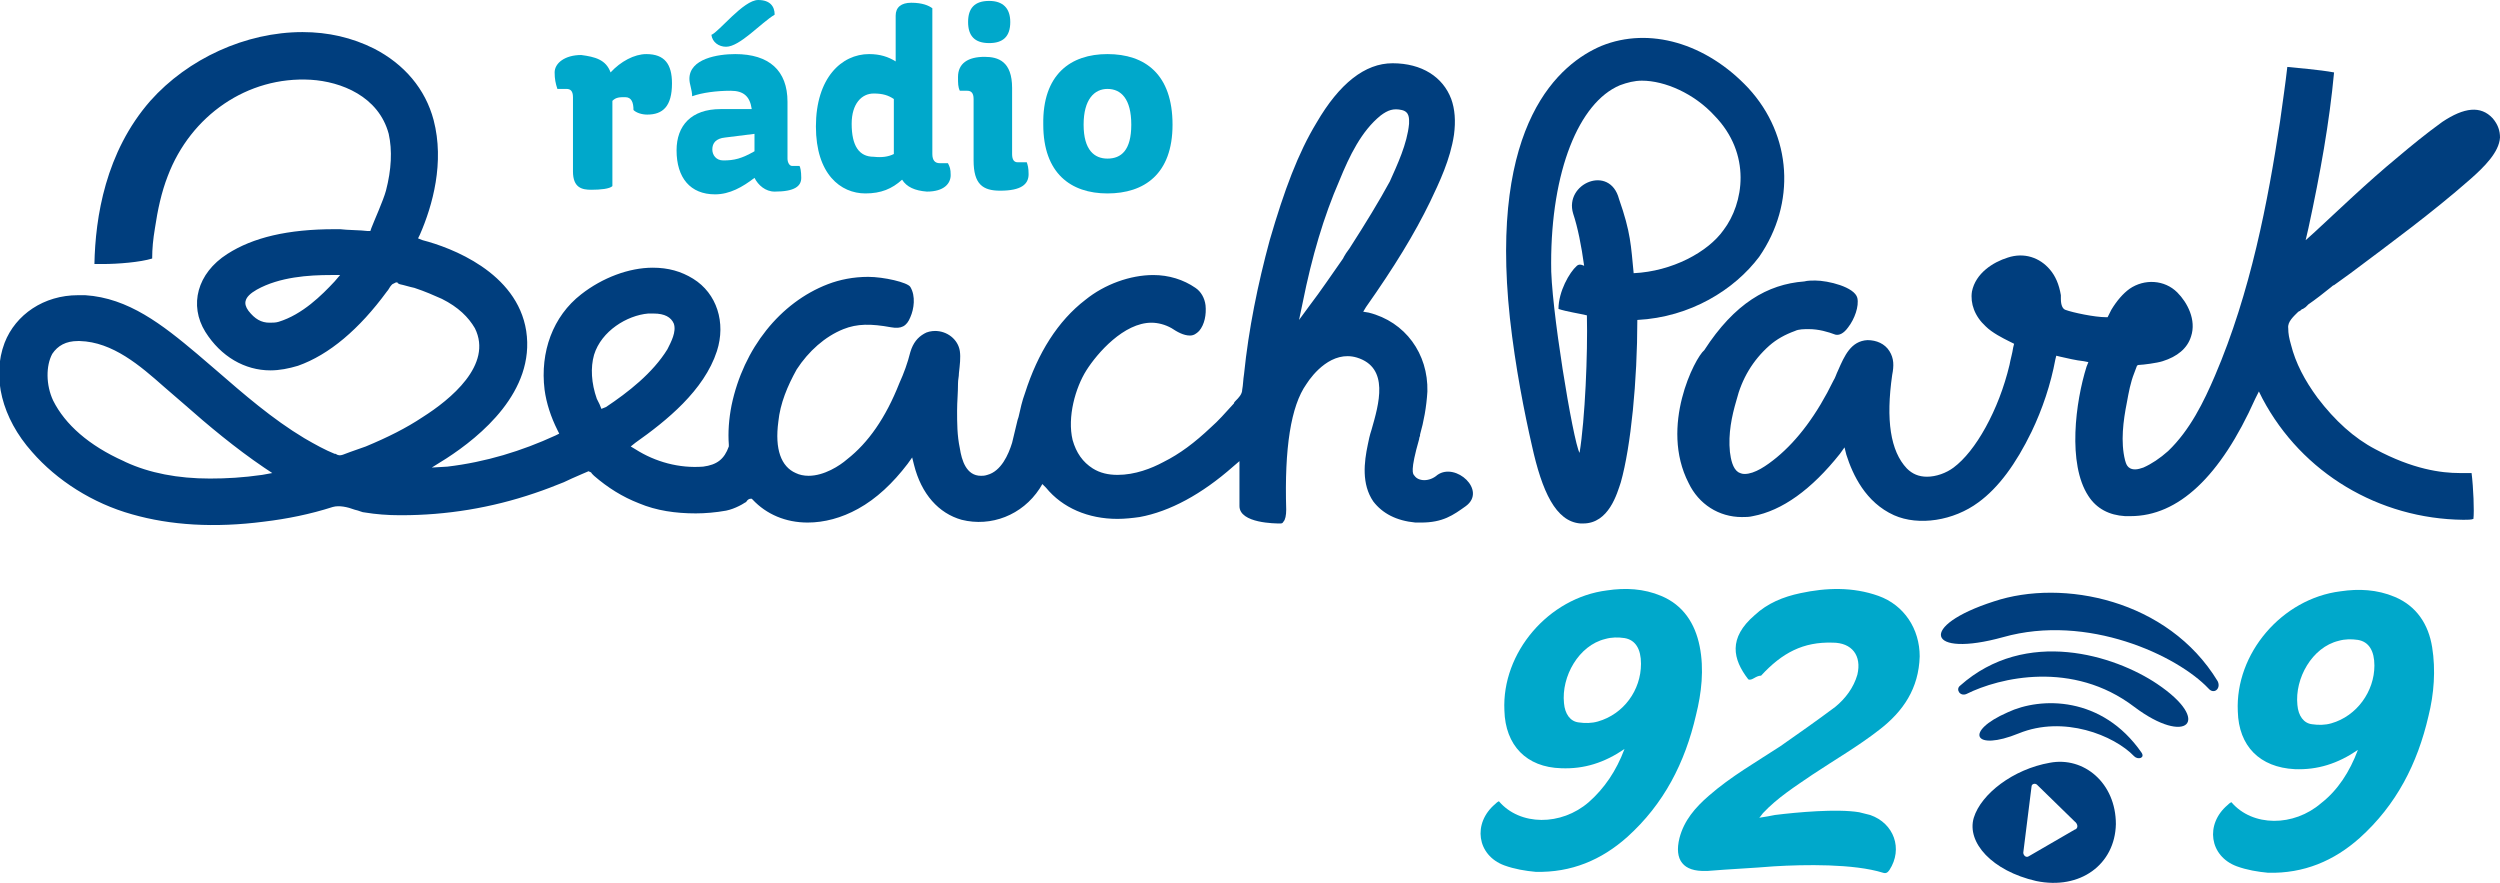 <?xml version="1.0" encoding="UTF-8"?> <svg xmlns="http://www.w3.org/2000/svg" xmlns:xlink="http://www.w3.org/1999/xlink" version="1.1" id="Layer_1" x="0px" y="0px" viewBox="0 0 272.7 96.3" style="enable-background:new 0 0 272.7 96.3;" xml:space="preserve"> <style type="text/css"> .st0{clip-path:url(#SVGID_2_);fill:#003E7E;} .st1{clip-path:url(#SVGID_2_);fill:#00A8CB;} .st2{clip-path:url(#SVGID_2_);fill-rule:evenodd;clip-rule:evenodd;fill:#00A8CB;} </style> <g> <defs> <rect id="SVGID_1_" y="0" width="272.7" height="96.3"></rect> </defs> <clipPath id="SVGID_2_"> <use xlink:href="#SVGID_1_" style="overflow:visible;"></use> </clipPath> <path class="st0" d="M184.2,52.7c1.1,2.3,3.3,3.7,5.8,3.7c0.4,0,0.8,0,1.2-0.1c3.2-0.6,6.4-2.9,9.5-6.8l0.5-0.7l0.2,0.8 c0.7,2.2,2.1,5.2,5.2,6.6c2.7,1.2,6.5,0.6,9.2-1.4c2.2-1.6,4.1-4.2,5.8-7.7c1.2-2.5,2.1-5.2,2.6-7.9l0.1-0.4l0.4,0.1 c0.9,0.2,1.7,0.4,2.6,0.5l0.5,0.1l-0.2,0.5c-1.2,3.8-2.1,10.6,0.2,14.1c0.9,1.4,2.3,2.1,4,2.2c0.2,0,0.4,0,0.6,0 c5.2,0,9.8-4.3,13.6-12.8l0.4-0.8l0.4,0.8c4.3,8.1,12.7,13.1,21.9,13.2c0.4,0,0.9,0,1.1-0.1c0.1-0.8,0-3.4-0.2-5c-0.4,0-1,0-1.3,0 c-2,0-5.1-0.4-9.2-2.6c-2.3-1.2-4.4-3.1-6.3-5.6c-1.4-1.9-2.4-3.8-2.9-5.8c-0.2-0.7-0.3-1.2-0.3-1.8c-0.1-0.7,0.6-1.3,1.1-1.8 l0.2-0.1c0.1-0.1,0.2-0.2,0.3-0.2l0.3-0.2c0.1-0.1,0.2-0.2,0.3-0.3c0.6-0.4,1.9-1.4,2.5-1.9c0.2-0.2,0.3-0.2,0.3-0.2l1.8-1.3 c4.4-3.3,8.9-6.6,13-10.2c1.6-1.4,3.2-3,3.3-4.6c0-0.7-0.2-1.4-0.8-2.1c-1.3-1.4-3.1-1.2-5.5,0.4c-1.8,1.3-3.5,2.7-4.8,3.8 c-3.4,2.8-6.6,5.9-9.1,8.2l-1,0.9l0.3-1.3c1.3-6,2.3-11.6,2.8-17c-1.6-0.3-4.2-0.5-5.1-0.6c-0.2,1.8-0.5,3.8-0.8,6 c-1.3,8.6-3.2,18.6-7.1,27.7c-1.2,2.8-2.7,5.9-5.1,8.2c-0.9,0.8-1.8,1.4-2.7,1.8c-0.3,0.1-0.6,0.2-0.9,0.2c-0.9,0-1-0.7-1.1-1 c-0.5-2-0.2-4.3,0.2-6.3c0.2-1.1,0.4-2.2,0.8-3.2l0.3-0.8c0.1-0.1,0.2-0.1,0.3-0.1c0.3,0,1.9-0.2,2.5-0.4c1.6-0.5,2.7-1.4,3.1-2.7 c0.6-1.8-0.4-3.7-1.5-4.8c-1.4-1.4-3.6-1.5-5.2-0.4c-0.7,0.5-1.4,1.3-2,2.3c-0.1,0.2-0.2,0.4-0.3,0.6l-0.1,0.2h-0.2 c-1.2,0-3.6-0.5-4.4-0.8c-0.3-0.1-0.5-0.5-0.5-1.2c0-0.1,0-0.3,0-0.4c-0.2-1.2-0.6-2.1-1.2-2.8c-1.1-1.3-2.8-1.9-4.6-1.3 c-1.6,0.5-3.5,1.7-3.9,3.7c-0.2,1.3,0.3,2.7,1.5,3.8c0.7,0.7,1.9,1.3,2.5,1.6l0.6,0.3l-0.1,0.4c-0.1,0.7-0.3,1.3-0.4,1.9 c-0.6,2.5-1.5,4.8-2.6,6.8c-1.1,2-2.3,3.5-3.5,4.4c-0.8,0.6-1.9,1-2.9,1c-0.9,0-1.6-0.3-2.2-0.9c-1.8-1.9-2.3-5.3-1.6-10.2 c0.2-1,0.2-1.8-0.3-2.6c-0.5-0.8-1.4-1.2-2.4-1.2c-1.8,0.1-2.5,1.7-3.2,3.3c-0.2,0.4-0.3,0.8-0.5,1.1c-1.8,3.7-3.9,6.5-6.2,8.4 c-1.1,0.9-2.4,1.8-3.5,1.8c-0.3,0-0.5-0.1-0.7-0.2c-0.6-0.4-0.8-1.4-0.9-2.2c-0.2-2,0.2-3.9,0.7-5.6c0.6-2.4,1.8-4.4,3.6-6 c0.8-0.7,1.7-1.2,2.8-1.6c0.4-0.2,1-0.2,1.5-0.2c1.1,0,2.1,0.3,2.9,0.6c0.4,0.1,0.9-0.1,1.4-0.8c0.7-0.9,1.2-2.3,1-3.2 c-0.3-1.2-3.2-1.9-4.6-1.9c-0.4,0-0.8,0-1.2,0.1c-4,0.3-7.6,2.4-10.9,7.5C184.9,39,181,46.5,184.2,52.7"></path> <path class="st0" d="M156.8,51.8c-0.9,0.8-2.1,0.7-2.5,0.1c-0.2-0.2-0.5-0.5,0.5-4c0-0.2,0.1-0.3,0.1-0.4l0-0.1 c0.4-1.4,0.7-3,0.8-4.7c0.1-4.1-2.4-7.6-6.4-8.6l-0.6-0.1l0.3-0.5c3.1-4.4,5.3-8,7-11.5c1-2.1,2.2-4.6,2.6-7.3 c0.2-1.5,0.1-2.8-0.3-3.9c-0.9-2.4-3.2-3.9-6.4-3.9c-3,0-5.8,2.2-8.3,6.5c-2,3.3-3.5,7.3-5.1,12.8c-1.3,4.8-2.3,9.7-2.8,14.6 c-0.1,0.6-0.1,1.2-0.2,1.7c0,0.5-0.4,0.9-0.7,1.2c-0.1,0.1-0.2,0.2-0.2,0.3c-1,1.1-1.7,1.9-2.5,2.6c-1.8,1.7-3.4,2.9-5.2,3.8 c-1.3,0.7-3.1,1.4-5,1.4c-1,0-1.9-0.2-2.7-0.7c-1.1-0.7-1.8-1.7-2.2-3.1c-0.6-2.5,0.3-5.7,1.5-7.6c1.2-1.9,4.1-5.2,7.1-5.2 c0.7,0,1.5,0.2,2.2,0.6c0.6,0.4,1.3,0.8,2,0.8c0.4,0,0.7-0.2,1-0.5c0.6-0.7,0.8-1.8,0.7-2.8c-0.1-0.8-0.5-1.5-1.1-1.9 c-1.3-0.9-2.9-1.4-4.6-1.4c-2.5,0-5.3,1-7.4,2.7c-3,2.3-5.2,5.8-6.6,10.2c-0.3,0.8-0.5,1.7-0.7,2.6l-0.1,0.3 c-0.2,0.8-0.4,1.7-0.6,2.5c-0.4,1.3-1.2,3.1-2.7,3.5c-0.3,0.1-0.5,0.1-0.7,0.1c-1.6,0-2.1-1.7-2.3-3c-0.3-1.4-0.3-2.8-0.3-4.1 c0-1,0.1-1.9,0.1-3c0-0.4,0.1-0.7,0.1-1.1c0.1-0.9,0.2-1.7,0.1-2.4c-0.2-1.3-1.4-2.2-2.7-2.2c-0.4,0-0.9,0.1-1.2,0.3 c-0.7,0.4-1.2,1-1.5,2c-0.3,1.2-0.7,2.3-1.2,3.4c-1.5,3.8-3.4,6.5-5.7,8.3c-0.8,0.7-2.5,1.8-4.2,1.8c-0.5,0-1-0.1-1.4-0.3 c-1.6-0.7-2.3-2.6-1.9-5.6c0.2-2,1-3.9,2-5.7c1.3-2,3.1-3.6,5.1-4.4c1.5-0.6,3-0.6,5.2-0.2c1.1,0.2,1.7-0.1,2.1-1.1 c0.4-0.9,0.6-2.3,0-3.3c-0.3-0.5-2.9-1.1-4.6-1.1c-1.6,0-3.1,0.3-4.4,0.8c-5.2,2-9.2,7-10.5,13.2c-0.3,1.5-0.4,3-0.3,4.3l0,0.1 l0,0.1c-0.5,1.4-1.3,2-2.8,2.2c-2.6,0.2-5.2-0.5-7.4-1.9l-0.5-0.3l0.5-0.4c3.4-2.4,7.5-5.7,8.9-10c1-3.1,0-6.3-2.6-7.9 c-1.3-0.8-2.7-1.2-4.4-1.2c-2.6,0-5.5,1.1-7.8,2.9c-3.1,2.4-4.5,6.3-4,10.4c0.2,1.5,0.7,3,1.4,4.4l0.2,0.4l-0.4,0.2 c-3.7,1.7-7.6,2.9-11.8,3.4L47.1,51l1.6-1c3.7-2.4,9.7-7.3,8.7-13.9c-1-6.4-8.2-9.1-11.3-9.9L45.6,26l0.2-0.4 c1.4-3.2,2.7-7.9,1.5-12.5c-0.9-3.4-3.2-6.1-6.5-7.8c-2.4-1.2-5-1.8-7.8-1.8c-6.2,0-12.5,2.9-16.6,7.5c-4.9,5.6-6,12.7-6.1,17.8 c0.2,0,0.5,0,0.9,0c1.7,0,4.1-0.2,5.4-0.6c0-1.1,0.1-2.1,0.3-3.3c0.3-2,0.7-3.9,1.4-5.7C20.8,12.6,27,8.3,33.9,8.7 c3.3,0.2,7.4,1.8,8.5,5.9c0.4,1.8,0.3,3.9-0.3,6.2c-0.3,1.1-1.3,3.3-1.6,4.1l-0.1,0.3l-0.3,0c-0.7-0.1-2.3-0.1-3-0.2h-0.6 c-5.1,0-8.9,0.9-11.7,2.7c-3.3,2.1-4.2,5.6-2.4,8.5c1.7,2.7,4.3,4.2,7.1,4.2c1,0,2-0.2,3-0.5c3.4-1.2,6.7-4,9.7-8.1 c0.2-0.2,0.3-0.5,0.5-0.7l0.1-0.1l0.4-0.2c0.1,0,0.2,0,0.2,0.1l0.2,0.1c0.5,0.1,1.1,0.3,1.6,0.4c1.2,0.4,2.1,0.8,3,1.2 c1.8,0.9,2.9,2,3.6,3.2c2,4-2.7,7.8-5.7,9.7c-1.8,1.2-3.8,2.2-6.2,3.2c-0.6,0.2-1.1,0.4-1.7,0.6l-0.8,0.3c-0.3,0.1-0.5,0.1-0.8-0.1 l-0.1,0c-1-0.4-2.1-1-3.3-1.7c-3.5-2.1-6.6-4.8-9.6-7.4c-0.7-0.6-1.4-1.2-2.1-1.8c-3.8-3.2-7.5-6.1-12.2-6.4c-0.2,0-0.5,0-0.8,0 c-3.7,0-6.8,2.1-8,5.2c-1.4,3.7-0.3,8.2,3,11.9c2.7,3.1,6.6,5.6,10.9,6.8c4.2,1.2,9,1.5,14.4,0.8c2.5-0.3,5-0.8,7.5-1.6 c0.7-0.2,1.6,0,2.4,0.3c0.5,0.1,0.8,0.3,1.1,0.3c1.2,0.2,2.5,0.3,3.8,0.3l0.2,0c4.9,0,9.8-0.8,14.5-2.4c1.2-0.4,2.2-0.8,3.2-1.2 c0.4-0.2,1.3-0.6,2-0.9l0.7-0.3l0.2,0.1c0.1,0,0.1,0.1,0.2,0.2c0.1,0.1,0.2,0.2,0.2,0.2c1.5,1.3,3.1,2.3,4.9,3 c1.9,0.8,4,1.1,6.2,1.1c1,0,2.2-0.1,3.3-0.3c0.5-0.1,1-0.3,1.4-0.5c0.2-0.1,0.4-0.2,0.7-0.4c0.1,0,0.1-0.1,0.2-0.2 c0.1-0.1,0.2-0.2,0.4-0.2H82l0.1,0.1c1.5,1.6,3.6,2.5,6,2.5c1.8,0,3.7-0.5,5.5-1.5c2-1.1,3.8-2.8,5.4-4.9l0.5-0.7l0.2,0.8 c0.8,3.2,2.7,5.3,5.2,6c3.2,0.8,6.6-0.5,8.5-3.4l0.3-0.5l0.4,0.4c1.8,2.2,4.6,3.4,7.8,3.4c0.8,0,1.7-0.1,2.4-0.2 c3.3-0.6,6.8-2.5,10.2-5.5l0.7-0.6l0,0.9c0,1.4,0,4,0,4c0,1.9,4,1.9,4.4,1.9c0.2,0,0.3,0,0.4-0.2c0.2-0.2,0.3-0.7,0.3-1.3 c-0.2-6.7,0.5-11.3,2.2-13.7c0.7-1.1,2.8-3.7,5.5-2.9c3.6,1.1,2.4,5.1,1.6,7.9c-0.2,0.6-0.3,1.1-0.4,1.6c-0.4,1.9-0.7,4.3,0.6,6.2 c1,1.3,2.5,2.1,4.6,2.3c0.2,0,0.4,0,0.6,0c2.4,0,3.5-0.8,4.9-1.8C162.2,53.5,158.8,50.4,156.8,51.8 M36.5,30.7 c-1.4,1.5-3.5,3.6-6.1,4.4c-0.3,0.1-0.7,0.1-1,0.1c-0.9,0-1.6-0.4-2.3-1.3c-0.3-0.4-0.4-0.8-0.3-1.1c0.1-0.4,0.5-0.8,1.2-1.2 c2.5-1.4,5.7-1.6,8.1-1.6l1,0L36.5,30.7z M28.6,51.8c-2.1,0.3-3.9,0.4-5.7,0.4c-3.5,0-6.6-0.6-9.2-1.8l-0.2-0.1 c-3.8-1.7-6.4-4-7.7-6.6C5,42,5,39.9,5.7,38.6c0.6-0.9,1.5-1.4,2.8-1.4h0.2c3.6,0.1,6.6,2.7,9.2,5l2.2,1.9c2.6,2.3,5.6,4.8,8.7,6.9 l0.9,0.6L28.6,51.8z M65.6,44.6l-0.2-0.5c-0.1-0.2-0.2-0.4-0.3-0.6c-0.6-1.7-0.7-3.4-0.3-4.8c0.8-2.6,3.6-4.3,5.9-4.5 c0.2,0,0.4,0,0.6,0c1.2,0,1.9,0.4,2.2,1.1c0.3,0.9-0.3,2-0.7,2.8c-1.6,2.6-4.3,4.7-6.7,6.3L65.6,44.6z M147.2,27.1 c-0.3,0.4-0.5,0.7-0.6,0.9l-0.1,0.2c-1.2,1.7-2.4,3.5-3.7,5.2l-1.1,1.5l0.4-1.9c1-5,2.3-9.4,4-13.3c1.1-2.7,2.4-5.4,4.5-7.1 c0.8-0.6,1.4-0.8,2.3-0.6c0.9,0.2,0.8,1,0.8,1.5c-0.2,2.2-1.3,4.5-2.1,6.3C150.4,22,149,24.3,147.2,27.1"></path> <path class="st0" d="M190.7,9.6c-4.6-4.9-10.8-6.7-16-4.6c-4.5,1.9-12.3,8.3-10,29.7c0.6,5.4,1.6,10.4,2.4,13.9 c1.1,5,2.6,8.3,5.3,8.5c0.1,0,0.2,0,0.3,0c2.8,0,3.7-3.3,4.1-4.5c1.1-3.9,1.8-11.1,1.8-17.7c5.8-0.3,10.6-3.3,13.3-6.9 C195.9,22.2,195.5,14.8,190.7,9.6 M188,25.1c-1.7,2.4-5.6,4.5-9.8,4.7c-0.3-3-0.3-4.4-1.6-8.1c-1-3.8-6-1.7-5,1.6 c0.5,1.5,0.9,3.5,1.2,5.7c0,0-0.5-0.3-0.8,0c-0.8,0.7-2,2.8-2,4.7c0.9,0.3,2.3,0.5,3.1,0.7c0.1,4.2-0.2,11.3-0.8,15 c-0.7-1.2-3.2-16.3-3.1-20.7c0-10,3-17.5,7.5-19.4c0.8-0.3,1.6-0.5,2.4-0.5c2.5,0,5.7,1.4,7.9,3.8C191.1,16.8,190.2,22.2,188,25.1"></path> <path class="st1" d="M66.6,7.9c1.1-1.2,2.6-2,3.9-2c2,0,2.8,1.1,2.8,3.2c0,2.5-1,3.4-2.7,3.4c-0.6,0-1.2-0.2-1.5-0.5 c0-0.8-0.2-1.4-0.9-1.4c-0.6,0-1,0-1.4,0.4v9.3c-0.3,0.3-1.3,0.4-2.3,0.4c-1,0-2-0.2-2-2v-8.1c0-0.7-0.3-0.9-0.7-0.9h-1 c-0.2-0.6-0.3-1.1-0.3-1.8c0-1,1.1-1.9,2.9-1.9C64.9,6.2,66.1,6.5,66.6,7.9"></path> <path class="st1" d="M75.2,8.6c0-2.2,3.1-2.7,5-2.7c3.7,0,5.7,1.8,5.7,5.2v6.2c0,0.4,0.2,0.8,0.5,0.8h0.8c0.1,0.1,0.2,0.6,0.2,1.3 c0,0.9-0.7,1.5-2.9,1.5c-1,0-1.8-0.7-2.2-1.5c-1.3,1-2.7,1.8-4.3,1.8c-2.7,0-4.2-1.8-4.2-4.8c0-2.7,1.6-4.5,4.8-4.5l3.4,0 c-0.2-1.4-0.9-2-2.3-2c-1.5,0-3.1,0.2-4.2,0.6C75.5,9.8,75.2,9.2,75.2,8.6 M82.7,0c1.3,0,1.8,0.7,1.8,1.6c-1.5,0.9-3.8,3.5-5.3,3.5 c-0.8,0-1.5-0.5-1.6-1.3C78.4,3.5,81.1,0,82.7,0 M82.3,16.5v-1.9L79.1,15c-1,0.1-1.4,0.6-1.4,1.3c0,0.6,0.4,1.2,1.2,1.2 C80.1,17.5,80.9,17.3,82.3,16.5"></path> <path class="st1" d="M98.4,19.6c-1.1,1-2.3,1.5-4,1.5c-2.7,0-5.4-2.1-5.4-7.3c0-5.3,2.8-7.9,5.8-7.9c1.2,0,2.1,0.3,2.9,0.8v-5 c0-0.9,0.6-1.4,1.7-1.4c1.2,0,1.9,0.3,2.3,0.6v15.9c0,0.7,0.3,1,0.8,1h0.9c0.2,0.4,0.3,0.6,0.3,1.3c0,0.9-0.7,1.8-2.6,1.8 C99.8,20.8,98.9,20.4,98.4,19.6 M97.5,16.8v-6c-0.6-0.4-1.2-0.6-2.2-0.6c-1.3,0-2.4,1.1-2.4,3.3c0,2.4,0.8,3.6,2.4,3.6 C96.2,17.2,96.9,17.1,97.5,16.8"></path> <path class="st1" d="M110.4,9.6v7.2c0,0.6,0.2,0.9,0.6,0.9h1c0.1,0.3,0.2,0.6,0.2,1.3c0,1.1-0.8,1.8-3.1,1.8 c-1.9,0-2.9-0.7-2.9-3.3v-6.7c0-0.7-0.3-0.9-0.7-0.9h-0.8c-0.2-0.4-0.2-0.8-0.2-1.5c0-1.5,1.1-2.2,2.9-2.2 C108.9,6.2,110.4,6.7,110.4,9.6 M107.9,0.1c1.5,0,2.3,0.8,2.3,2.3c0,1.6-0.8,2.3-2.3,2.3c-1.6,0-2.3-0.8-2.3-2.3 C105.6,0.9,106.3,0.1,107.9,0.1"></path> <path class="st1" d="M120.8,5.9c4.1,0,7.1,2.2,7.1,7.7c0,5.4-3.1,7.5-7.1,7.5c-4,0-7-2.2-7-7.5C113.7,8.1,116.8,5.9,120.8,5.9 M120.8,17.3c1.5,0,2.6-0.9,2.6-3.7c0-2.8-1.1-3.9-2.6-3.9c-1.4,0-2.6,1.1-2.6,3.9C118.2,16.4,119.4,17.3,120.8,17.3"></path> <path class="st2" d="M177.2,81.7c-2.2,1.5-4.4,2.2-6.9,2.1c-3.8-0.1-6.1-2.5-6.2-6.3c-0.3-6.3,4.8-12.3,11.2-13.1 c2-0.3,4-0.2,5.9,0.6c2.4,1,3.7,3,4.2,5.5c0.5,2.5,0.2,5.1-0.4,7.5c-1.2,5.2-3.5,9.7-7.5,13.3c-2.8,2.5-6.1,3.9-10,3.8 c-1.1-0.1-2.3-0.3-3.4-0.7c-3-1.1-3.5-4.6-1-6.7c0.1-0.1,0.2-0.2,0.4-0.3c2.3,2.7,6.8,2.7,9.8,0.1C175,86,176.3,84.1,177.2,81.7 M179,72.4c0-1.6-0.6-2.6-1.8-2.8c-0.7-0.1-1.4-0.1-2.1,0.1c-2.9,0.7-4.8,4.1-4.5,7c0.1,1.2,0.7,2,1.6,2.1c0.7,0.1,1.4,0.1,2.1-0.1 C177.1,77.9,179,75.3,179,72.4"></path> <path class="st2" d="M257.2,81.8c-2.2,1.5-4.4,2.2-6.9,2.1c-3.8-0.2-6.1-2.5-6.2-6.3c-0.3-6.3,4.8-12.3,11.2-13.1 c2-0.3,4-0.2,5.9,0.6c2.4,1,3.7,3,4.1,5.5c0.4,2.5,0.2,5.1-0.4,7.5c-1.2,5.2-3.5,9.7-7.5,13.3c-2.8,2.5-6.1,3.9-10,3.8 c-1.1-0.1-2.3-0.3-3.4-0.7c-3-1.1-3.5-4.6-1-6.7c0.1-0.1,0.2-0.2,0.4-0.3c2.3,2.7,6.8,2.7,9.8,0.1C255,86.2,256.3,84.2,257.2,81.8 M259,72.6c0-1.6-0.6-2.6-1.8-2.8c-0.7-0.1-1.4-0.1-2.1,0.1c-2.9,0.7-4.8,4.1-4.5,7c0.1,1.2,0.7,2,1.6,2.1c0.7,0.1,1.4,0.1,2.1-0.1 C257.1,78.1,259,75.4,259,72.6"></path> <path class="st2" d="M190.7,74.1c-1.7-2.2-2.2-4.5,0.7-7c1.4-1.3,3.1-2,5-2.4c2.8-0.6,5.7-0.7,8.5,0.3c2.8,1,4.5,3.6,4.5,6.6 c-0.1,3.5-1.8,6-4.4,8c-2.3,1.8-4.9,3.3-7.3,4.9c-1.9,1.3-3.8,2.5-5.4,4.2c-0.1,0.1-0.2,0.3-0.4,0.5c0.7-0.1,1.2-0.2,1.7-0.3 c2.4-0.3,6.8-0.7,9.2-0.3c0.4,0.1,0.8,0.2,1.2,0.3c2.6,0.9,3.6,3.7,2.1,6c-0.2,0.3-0.4,0.4-0.7,0.3c-3.2-1-8.6-0.9-11.9-0.7 c-2.4,0.2-4.8,0.3-7.2,0.5c-0.1,0-0.2,0-0.2,0c-2.5,0.1-3.5-1.2-2.9-3.6c0.5-1.9,1.7-3.3,3.2-4.6c2.4-2.1,5.2-3.7,7.8-5.4 c2-1.4,4-2.8,6-4.3c1.1-0.9,2-2.1,2.4-3.5c0.5-2.1-0.6-3.5-2.7-3.5c-3.2-0.1-5.5,1.1-7.8,3.6C191.5,73.7,191.1,74.3,190.7,74.1"></path> <path class="st0" d="M215.3,89.2c-0.8,2.7,2,5.8,6.8,6.9c4.8,1,8.6-1.8,8.7-6.2c0-4.5-3.5-7.4-7.2-6.7 C219.6,83.9,216.1,86.6,215.3,89.2 M226.3,90.5l-5,2.9c-0.3,0.2-0.6-0.1-0.6-0.4l0.9-7.2c0-0.3,0.4-0.4,0.6-0.2l4.1,4 C226.7,89.9,226.7,90.4,226.3,90.5"></path> <path class="st0" d="M220.2,80c4.9-2,10.4,0.2,12.6,2.5c0.4,0.4,1.2,0.2,0.8-0.4c-4.3-6.2-11-6.1-14.6-4.4 C214.2,79.8,215.3,82,220.2,80"></path> <path class="st0" d="M218.5,69.5c9.2-2.6,19,2,22.4,5.6c0.6,0.7,1.4,0,1-0.8c-5.4-8.9-16.9-11.2-24.4-8.7 C209.1,68.3,210.2,71.8,218.5,69.5"></path> <path class="st0" d="M235.3,74.6c-4.6-3.1-14.3-6.2-21.5,0.2c-0.5,0.4,0,1.2,0.7,0.9c3.6-1.8,11.6-3.7,18.3,1.4 C238.5,81.4,241.4,78.7,235.3,74.6"></path> </g> </svg> 